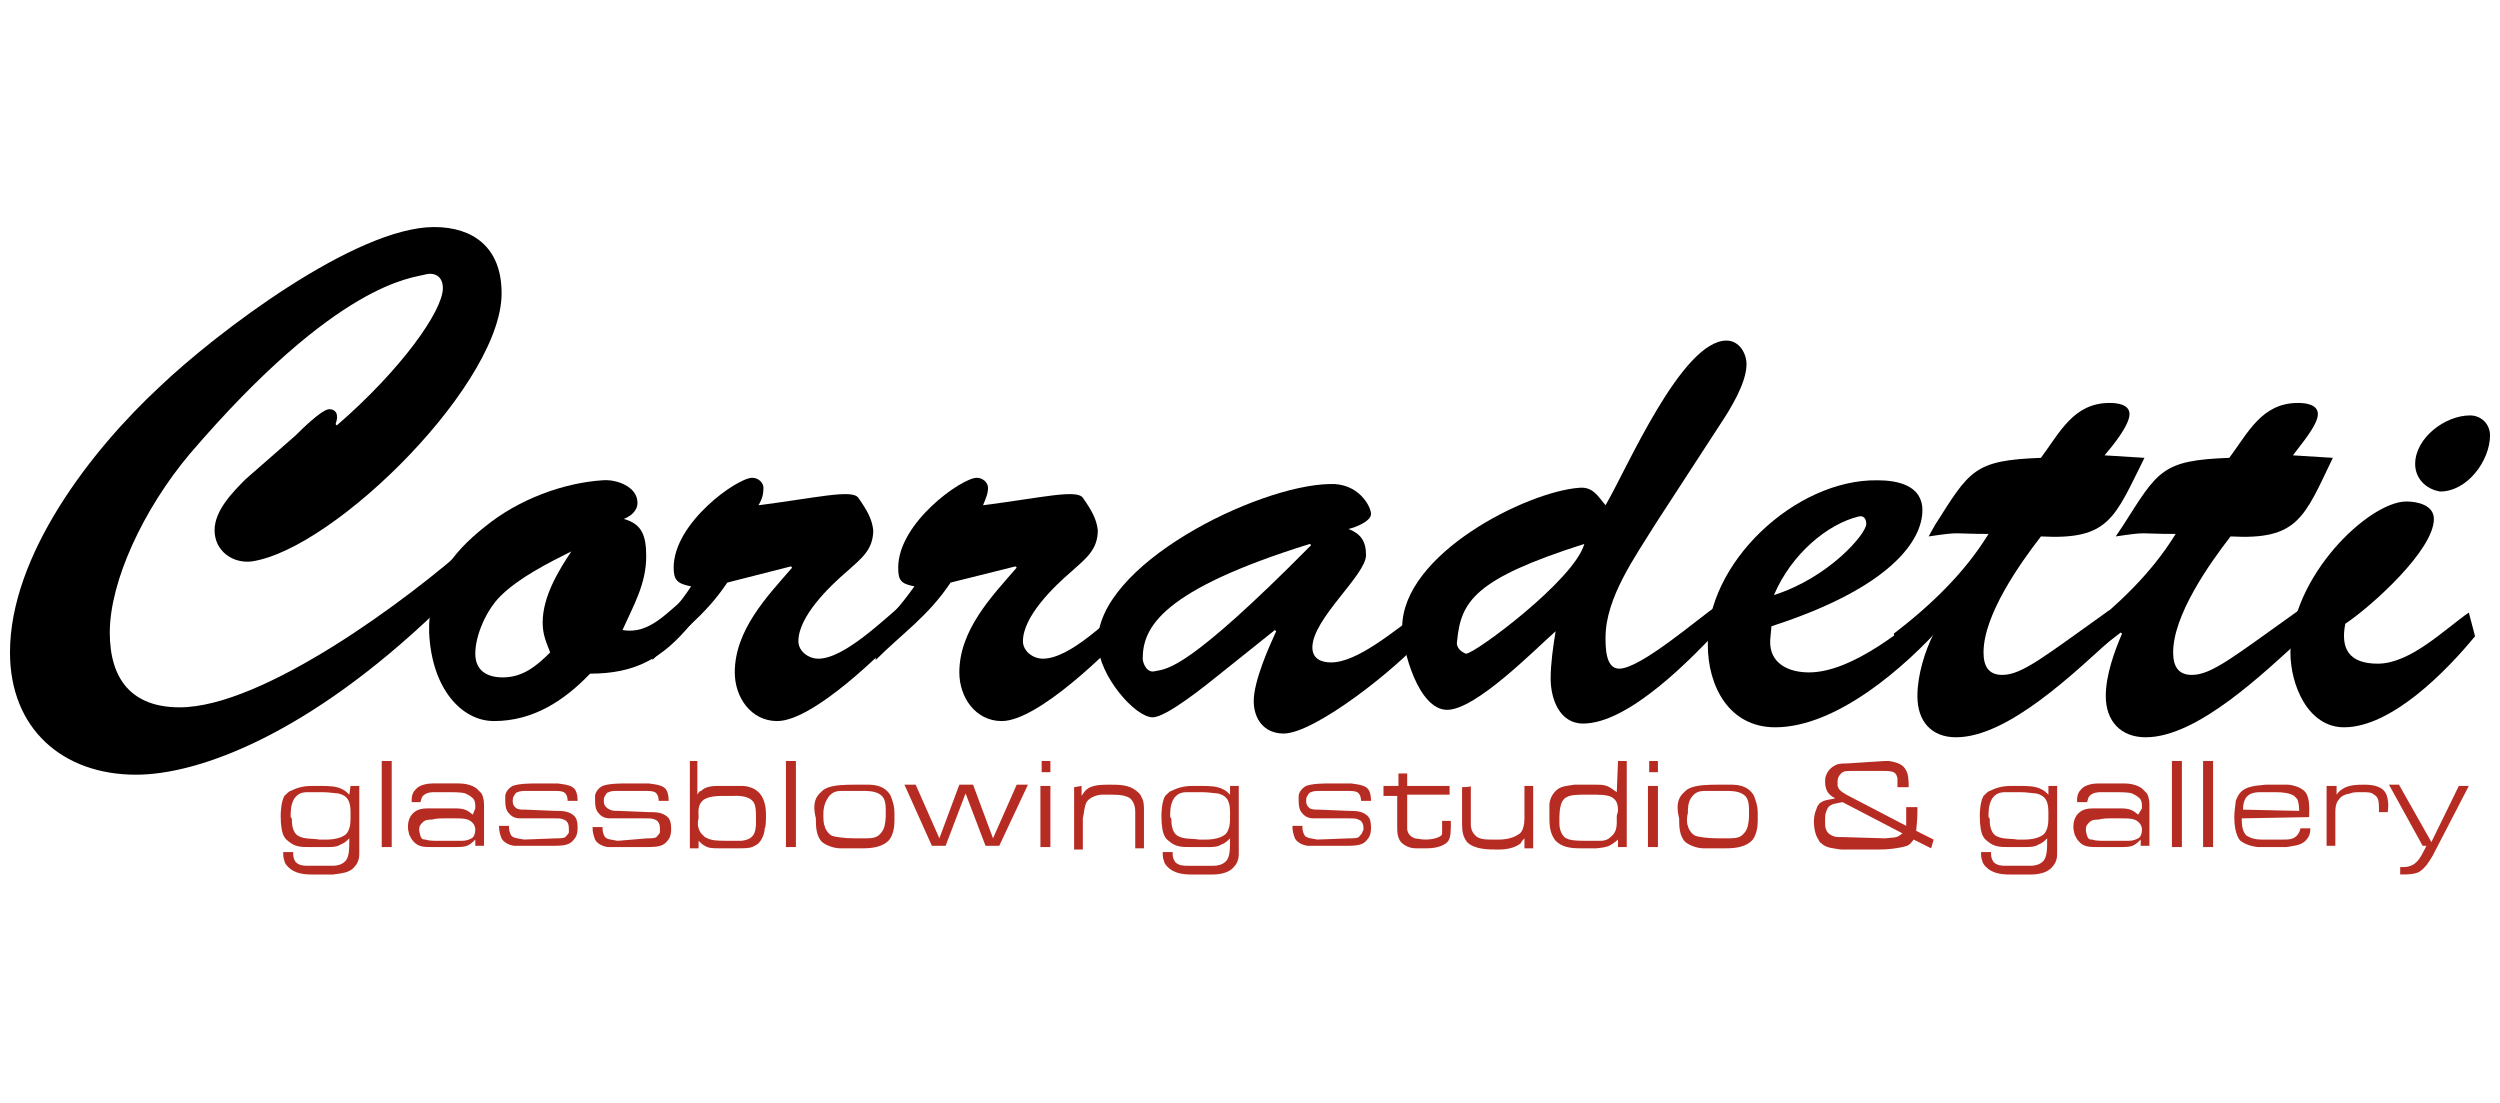 <?xml version="1.0" encoding="utf-8"?>
<!-- Generator: Adobe Illustrator 23.0.6, SVG Export Plug-In . SVG Version: 6.00 Build 0)  -->
<svg version="1.1" id="Layer_1" xmlns="http://www.w3.org/2000/svg" xmlns:xlink="http://www.w3.org/1999/xlink" x="0px" y="0px"
	 viewBox="0 0 200.4 88.4" style="enable-background:new 0 0 200.4 88.4;" xml:space="preserve">
<style type="text/css">
	.st0{fill:#B72C22;}
</style>
<g>
	<g>
		<g>
			<path d="M23.7,34.9c0.4-0.4,2.1-2.1,2.7-2.1c0.5,0,0.8,0.4,0.5,1.2l0.1,0.1c5.2-4.5,8.5-9.2,8.5-11c0-0.9-0.6-1.3-1.4-1.1
				c-1,0.3-7,0.5-18.9,14.4c-3.7,4.4-6.4,10.2-6.4,14.3c0,3.8,1.8,6,5.6,6c6.7,0,18.4-8.7,23.4-13.2c0.2,2.7-0.7,3.5-2.7,5.4
				c-10.4,10-19.2,13.2-24.2,13.2c-5.9,0-10.1-3.7-10.1-9.8c0-7.8,6.5-16.2,12-21.3c4.5-4.3,15.7-12.8,22-12.8c3.2,0,5.3,1.7,5.4,5
				c0.4,7.2-13.3,20.8-20,21.8c-1.5,0.2-3-0.8-3-2.5c0-1.6,1.5-3.1,2.5-4.1L23.7,34.9z"/>
		</g>
		<g>
			<path d="M55.4,50c-2.3,2.8-4.5,4-8.1,4c-2.1,2.2-4.6,3.8-7.7,3.8c-2.6,0-5-2.6-5.2-7.1c-0.1-3.8,1.7-6.3,4.5-8.5
				c2.7-2.2,6.3-3.5,9.4-3.7c1.1-0.1,2.8,0.5,2.8,1.8c0,0.7-0.6,1.1-1.1,1.3c1.5,0.4,1.8,1.4,1.8,3c0,2.2-1,3.9-1.9,5.9
				c2.2,0.4,3.6-1.5,5.2-2.7L55.4,50z M45.8,44.2L45.8,44.2c-1.8,0.9-4.2,2.1-5.7,3.6c-1.1,1.1-2,3.1-2,4.6c0,1.4,1,1.9,2.2,1.9
				c1.6,0,2.7-0.9,3.8-2c-0.3-0.8-0.6-1.4-0.6-2.4C43.5,47.8,44.8,45.7,45.8,44.2L45.8,44.2L45.8,44.2L45.8,44.2z"/>
			<path d="M58.3,46.7c-1.8,2.7-3.9,4.1-6,6.2l-0.2-2.2c1.3-1.1,2.4-2.3,3.3-3.7c-1.1-0.2-1.4-0.5-1.4-1.5c0-3.6,5.1-7.2,6.3-7.2
				c0.5,0,0.9,0.4,0.9,0.8c0,0.5-0.1,0.9-0.4,1.4c4.7-0.6,7.5-1.3,8-0.6c0.7,1,1.1,1.7,1.2,2.6c0,1.6-1,2.3-2.1,3.3
				C66.5,47,64,49.4,64,51.4c0,0.8,0.8,1.4,1.6,1.4c2.1,0,5.3-3.2,6.9-4.5l0.3,1.8c-1.9,2.1-7.6,7.7-10.5,7.7
				c-2.1,0-3.4-1.9-3.4-3.9c0-3.4,2.6-6.1,4.6-8.4l-0.1-0.1L58.3,46.7z"/>
		</g>
		<g>
			<path d="M76.2,46.7c-1.8,2.7-3.9,4.1-6,6.2L70,50.7c1.3-1.1,2.3-2.3,3.3-3.7c-1.1-0.2-1.3-0.5-1.3-1.5c0-3.6,5.1-7.2,6.3-7.2
				c0.5,0,0.9,0.4,0.9,0.8c0,0.5-0.2,0.9-0.4,1.4c4.7-0.6,7.5-1.3,8-0.6c0.7,1,1.1,1.7,1.2,2.6c0,1.6-1,2.3-2.1,3.3
				C84.5,47,82,49.4,82,51.4c0,0.8,0.8,1.4,1.6,1.4c2.2,0,5.3-3.2,6.9-4.5l0.3,1.8c-1.9,2.1-7.6,7.7-10.5,7.7
				c-2.1,0-3.4-1.9-3.4-3.9c0-3.4,2.6-6.1,4.6-8.4l-0.1-0.1L76.2,46.7z"/>
			<path d="M97.7,54.1c-1,0.8-4.2,3.4-5.3,3.4c-1.4,0-4.3-3.3-4.4-5.9c-0.2-6.3,12.8-12.7,18.6-12.8c2.3-0.1,3.3,1.8,3.3,2.4
				c0,0.6-1.3,1.1-1.8,1.2c1,0.4,1.4,1,1.4,2.1c0,1.6-4.3,5.1-4.3,7.4c0,0.9,0.7,1.2,1.5,1.2c2.1,0,5-2.5,7.1-4l0.4,1.9
				c-2.1,2.5-8.8,7.8-11.3,7.8c-1.6,0-2.4-1.2-2.4-2.6c0-1.6,1.2-4.3,1.8-5.6l-0.1-0.1L97.7,54.1z M91.6,52.8c0,0.3,0.3,1.2,1,1
				c1-0.2,2.6-0.1,12.5-10.1l-0.1-0.1C93.1,47.3,91.6,50.3,91.6,52.8z"/>
		</g>
		<g>
			<path d="M132.7,42c-1.6,2.6-4,5.9-4,9.1c0,0.8,0,2.5,1.1,2.5c1.7,0,6.3-4,7.9-5.1l0.4,1.6c-2.4,2.6-7.5,7.9-11.2,7.9
				c-1.9,0-2.6-2-2.6-3.6c0-1.2,0.2-2.6,0.4-3.8c-1.7,1.5-6.4,6.3-8.7,6.3c-2.3,0-3.6-4.8-3.6-6.6c0-5.9,10-10.9,14.2-11.2
				c1.1-0.1,1.5,0.7,2.1,1.4c1.7-2.9,6.1-13.2,9.7-13.2c1,0,1.6,1,1.6,1.9c0,1.5-1.3,3.6-2.1,4.8L132.7,42z M116.8,51.4
				c-0.1,0.4,0.2,0.8,0.7,1c0.6,0.1,8.7-5.9,9.5-8.8C118.2,46.4,117.1,48.2,116.8,51.4z"/>
			<path d="M155.8,50c-3.1,3.5-8.6,8.3-13.5,8.3c-3.7,0-5.4-3.3-5.4-6.6c-0.2-6.5,7-13.3,13.6-13.2c1.6,0,3.6,0.4,3.6,2.4
				c0,2.4-2.5,6.2-12.1,9.3l-0.1,1.1c-0.1,1.9,1.5,2.6,3.1,2.6c3.5,0,7.8-3.6,10.4-5.8L155.8,50z M149.6,42c0-0.4-0.2-0.7-0.6-0.6
				c-2.5,0.6-5.4,3-6.8,6.3C146.6,46.3,149.6,42.8,149.6,42z"/>
		</g>
		<g>
			<path d="M171.9,36.7c-2.4,4.8-2.8,6.6-8.3,6.3c-1.7,2.2-4.6,6.3-4.6,9.3c0,1.1,0.4,1.8,1.5,1.8c1.6,0,3.4-1.5,8.6-5.2l0.3,2.2
				c-3,2.7-8.4,8-12.6,8c-2,0-3.1-1.3-3.1-3.3c0-1.7,0.6-3.6,1.3-5l-0.1-0.1l-2.5,2l-0.6-1.9c3-2.3,5.7-4.9,7.6-8
				c-3,0-2.1-0.2-4.8,0.2l0.5-0.9c2.8-4.4,3.1-5.2,8.5-5.4c1.5-2,2.6-4.4,5.5-4.4c0.6,0,1.6,0.1,1.6,0.9c0,0.9-1.4,2.6-2,3.3
				L171.9,36.7z"/>
			<path d="M187,36.7c-2.3,4.8-2.8,6.6-8.2,6.3c-1.7,2.2-4.6,6.3-4.6,9.3c0,1.1,0.4,1.8,1.5,1.8c1.6,0,3.4-1.5,8.6-5.2l0.3,2.2
				c-3,2.7-8.4,8-12.6,8c-2,0-3.2-1.3-3.2-3.3c0-1.7,0.7-3.6,1.3-5l-0.1-0.1l-2.6,2l-0.6-1.9c3-2.3,5.7-4.9,7.6-8
				c-3.1,0-2.1-0.2-4.8,0.2l0.6-0.9c2.8-4.4,3.1-5.2,8.5-5.4c1.5-2,2.6-4.4,5.5-4.4c0.6,0,1.6,0.1,1.6,0.9c0,0.9-1.5,2.6-2,3.3
				L187,36.7z"/>
		</g>
		<g>
			<path d="M198.4,51c-2.3,2.8-6.7,7.3-10.5,7.3c-2.9,0-4.3-3.4-4.3-6c0-6.1,6.3-12.1,9.3-12.1c0.9,0,2.2,0.3,2.2,1.4
				c0,2.5-5,7-7.1,8.4c-0.4,2,0.3,3.2,2.6,3.2c2.6,0,5.3-2.7,7.3-4.1L198.4,51z M193.6,37.2c0-2.1,2.4-3.9,4.4-3.9
				c0.9,0,1.6,0.7,1.6,1.6c0,2-1.8,4.5-4,4.5C194.4,39.2,193.6,38.3,193.6,37.2z"/>
		</g>
	</g>
	<g>
		<path class="st0" d="M28.1,63h0.7v5.1c0,0.1,0,0.2,0,0.3c0,0.2,0,0.7-0.4,1.1C28,70,27.3,70,26.7,70.1H25c-0.7,0-1.4-0.1-1.9-0.6
			c-0.2-0.2-0.3-0.4-0.3-0.5c-0.1-0.2-0.1-0.5-0.1-0.7h0.8c0,0.3,0,0.5,0.2,0.8c0.3,0.3,0.7,0.3,1,0.3h1.7c0.1,0,0.2,0,0.3,0
			c0.3,0,0.7-0.1,0.9-0.3c0.4-0.3,0.4-1,0.4-1.9c-0.2,0.2-0.4,0.4-0.7,0.5c-0.3,0.2-0.7,0.2-1.1,0.2h-1.4c-0.6,0-1.1,0-1.6-0.4
			c-0.1-0.1-0.3-0.2-0.4-0.4c-0.2-0.3-0.3-0.9-0.3-1.7c0-0.1,0-1.1,0.3-1.6c0.2-0.2,0.4-0.4,0.5-0.4c0.4-0.2,0.9-0.4,1.7-0.4h0.7
			c0.6,0,1.3,0,1.8,0.3c0.2,0.1,0.3,0.2,0.5,0.4L28.1,63z M23.4,65.8c0,0.1,0,0.9,0.5,1.2c0.5,0.3,1.2,0.2,1.7,0.3
			c0.2,0,0.4,0,0.6,0c0.1,0,1,0,1.5-0.4c0.1-0.1,0.2-0.2,0.3-0.5c0.1-0.3,0.1-0.6,0.1-1.2c0-0.8-0.1-1.4-1-1.6
			c-0.2,0-0.7-0.1-1.3-0.1c-0.4,0-0.7,0-1.1,0c-0.5,0-0.8,0.1-1.1,0.5c-0.3,0.5-0.3,1-0.3,1.5C23.4,65.6,23.4,65.6,23.4,65.8z"/>
		<path class="st0" d="M31.4,61v6.9h-0.8V61H31.4z"/>
		<path class="st0" d="M38.1,64.8c0-0.4,0-0.7-0.3-0.9c-0.1-0.1-0.3-0.2-0.5-0.3c-0.3-0.1-1-0.1-1.3-0.1c-0.4,0-0.7,0-1.1,0
			c-0.3,0-0.7,0-1,0.3c-0.1,0.1-0.1,0.2-0.2,0.5H33c0-0.1,0-0.2,0-0.2c0-0.1,0-0.5,0.3-0.8c0.3-0.4,1-0.5,1.4-0.5h2.1
			c0.4,0,1,0.1,1.4,0.4c0.2,0.2,0.3,0.3,0.4,0.4c0.2,0.4,0.2,0.7,0.2,1.1v3.1h-0.7v-0.5c-0.5,0.5-0.7,0.6-1.5,0.6h-2
			c-0.6,0-1.1,0-1.5-0.5c-0.1-0.1-0.2-0.3-0.3-0.5c0-0.1-0.1-0.3-0.1-0.6c0-0.4,0.1-0.8,0.4-1.1c0.4-0.4,0.9-0.4,1.4-0.4h1.9
			c0.8,0,1,0.1,1.5,0.5L38.1,64.8L38.1,64.8z M33.8,67.2c0.1,0.1,0.2,0.1,0.3,0.1c0.3,0.1,0.6,0.1,1.2,0.1c0.2,0,0.4,0,0.7,0
			s0.7,0,1,0c0.4,0,0.6-0.1,0.8-0.2s0.3-0.4,0.3-0.7c0-0.2-0.1-0.6-0.6-0.8c-0.3-0.1-0.6-0.1-1.2-0.1c-0.2,0-0.4,0-0.6,0
			c-0.4,0-0.7,0-1.1,0.1c-0.2,0-0.5,0-0.7,0.2s-0.3,0.3-0.3,0.6C33.6,66.4,33.6,66.9,33.8,67.2z"/>
		<path class="st0" d="M44.6,67.2c0.4,0,0.7,0,0.8-0.2c0.1-0.1,0.2-0.2,0.2-0.3s0-0.3,0-0.3c0-0.3-0.1-0.6-0.4-0.7
			c-0.2-0.1-0.4-0.1-0.8-0.1H42c-0.1,0-0.2,0-0.3,0s-0.6,0-0.9-0.4c-0.2-0.2-0.3-0.5-0.3-1c0-0.2,0-0.3,0-0.4c0-0.2,0.2-0.6,0.6-0.8
			c0.5-0.2,1.5-0.2,2-0.2h1.6c0.8,0.1,1.2,0.2,1.4,0.5s0.2,0.8,0.2,0.9h-0.8c0-0.1,0-0.5-0.3-0.7c-0.2-0.1-0.5-0.1-0.9-0.1h-2
			c-0.4,0-0.6,0-0.8,0.1c-0.1,0-0.2,0.1-0.3,0.3c-0.1,0.1-0.1,0.3-0.1,0.4c0,0.4,0.2,0.5,0.3,0.6c0.2,0.1,0.4,0.1,0.7,0.1l2.4,0.1
			c0.5,0,1,0,1.4,0.3c0.3,0.2,0.4,0.5,0.4,1.1c0,0.1,0,0.6-0.3,0.9c-0.3,0.4-0.7,0.5-1.6,0.5h-2.6c-0.2,0-0.4,0-0.6,0
			c-0.6-0.1-0.9-0.4-1-0.6c-0.1-0.3-0.2-0.5-0.2-1h0.8c0,0.2,0,0.5,0.2,0.8c0.2,0.2,0.5,0.2,1,0.3L44.6,67.2L44.6,67.2L44.6,67.2z"
			/>
		<path class="st0" d="M51.9,67.2c0.4,0,0.7,0,0.8-0.2c0.1-0.1,0.2-0.2,0.2-0.3s0-0.3,0-0.3c0-0.3-0.1-0.6-0.4-0.7
			c-0.2-0.1-0.4-0.1-0.8-0.1h-2.5c-0.1,0-0.2,0-0.3,0s-0.6,0-0.9-0.4c-0.2-0.2-0.3-0.5-0.3-1c0-0.2,0-0.3,0-0.4
			c0-0.2,0.2-0.6,0.6-0.8c0.5-0.2,1.5-0.2,2-0.2H52c0.8,0.1,1.2,0.2,1.4,0.5s0.2,0.8,0.2,0.9h-0.8c0-0.1,0-0.5-0.3-0.7
			c-0.2-0.1-0.5-0.1-0.9-0.1h-2c-0.4,0-0.6,0-0.8,0.1c-0.1,0-0.2,0.1-0.3,0.3c-0.1,0.1-0.1,0.3-0.1,0.4c0,0.4,0.2,0.5,0.3,0.6
			C49,65,49.2,65,49.6,65l2.4,0.1c0.5,0,1,0,1.4,0.3c0.3,0.2,0.4,0.5,0.4,1.1c0,0.1,0,0.6-0.3,0.9c-0.3,0.4-0.7,0.5-1.6,0.5h-2.6
			c-0.2,0-0.4,0-0.6,0c-0.6-0.1-0.9-0.4-1-0.6c-0.1-0.3-0.2-0.5-0.2-1h0.8c0,0.2,0,0.5,0.2,0.8c0.2,0.2,0.5,0.2,1,0.3L51.9,67.2
			L51.9,67.2L51.9,67.2z"/>
		<path class="st0" d="M55.9,61v2.7c0.1-0.2,0.2-0.3,0.3-0.3c0.4-0.4,1-0.4,1.5-0.4h1.6c0.3,0,0.5,0,0.8,0.1
			c0.7,0.2,1.3,0.8,1.3,2.2c0,0.4,0,1-0.1,1.1c0,0.2-0.1,0.8-0.5,1.2c-0.1,0.1-0.3,0.2-0.5,0.3C60,68,59.6,68,59.3,68h-1.7
			c-0.4,0-0.8,0-1.1-0.2c-0.2-0.1-0.3-0.2-0.5-0.4V68h-0.7v-7L55.9,61L55.9,61z M56.2,66.8c0.1,0.1,0.2,0.2,0.3,0.3
			c0.2,0.1,0.4,0.2,0.5,0.2c0.3,0.1,0.9,0.1,1.7,0.1c0.2,0,0.5,0,0.7,0c1-0.1,1.2-0.6,1.2-1.5c0-0.1,0-0.3,0-0.4
			c0-0.4,0-0.9-0.2-1.2c-0.4-0.6-1.5-0.5-1.6-0.5c-0.3,0-0.5,0-0.7,0c-0.5,0-1.4,0-1.8,0.4c-0.4,0.4-0.3,0.9-0.3,1.4
			C55.9,65.9,55.9,66.4,56.2,66.8z"/>
		<path class="st0" d="M63.8,61v6.9H63V61H63.8z"/>
		<path class="st0" d="M65.7,63.6c0.2-0.2,0.3-0.3,0.5-0.4c0.6-0.3,1.7-0.3,2.3-0.3c0.4,0,0.7,0,1.1,0c0.5,0,1.1,0.1,1.5,0.5
			c0.1,0.1,0.2,0.2,0.3,0.4c0.1,0.3,0.3,0.7,0.3,1.4c0,0.2,0,0.4,0,0.6c0,0.5-0.1,1.1-0.4,1.5c-0.5,0.6-1.4,0.7-2.1,0.7
			c-0.4,0-0.7,0-1,0s-0.6,0-0.9,0c-0.2,0-0.9-0.1-1.4-0.5c-0.5-0.5-0.5-1.3-0.5-1.9C65.2,64.8,65.2,64.1,65.7,63.6z M66.1,66.2
			c0,0.1,0.2,0.6,0.6,0.8c0.3,0.1,1,0.2,1.8,0.2c0.3,0,0.7,0,1,0c0.5,0,0.8-0.1,1-0.3c0.1-0.1,0.2-0.2,0.3-0.4
			c0.2-0.4,0.2-1.1,0.2-1.1c0-0.1,0-0.3,0-0.5c0-0.8-0.2-1.1-0.6-1.3c-0.4-0.2-0.9-0.2-1.3-0.2c-0.2,0-0.5,0-0.7,0
			c-0.3,0-0.6,0-0.9,0c-0.5,0-0.8,0.1-1.1,0.5C66,64.5,66,65,66,65.4C66,65.5,66,66,66.1,66.2z"/>
		<path class="st0" d="M75.3,67.2l1.6-4.3H78l1.6,4.3l1.9-4.3h0.9l-2.3,4.9H79l-1.6-4.2l-1.6,4.2h-1.1l-2.2-4.9h0.9L75.3,67.2z"/>
		<path class="st0" d="M84.2,63v4.9h-0.8V63H84.2z M84.2,61v0.9h-0.7V61H84.2z"/>
		<path class="st0" d="M86.7,63v0.8c0.2-0.3,0.3-0.5,0.7-0.7c0.5-0.2,1-0.2,1.6-0.2c0.7,0,1.5,0,2.1,0.5c0.1,0.1,0.3,0.2,0.4,0.5
			c0.2,0.3,0.2,0.7,0.2,1.1V68H91v-2.7c0-0.1,0-0.1,0-0.2c0-0.2,0-0.7-0.4-1.1c-0.3-0.2-0.7-0.3-1.5-0.3c-0.3,0-0.5,0-0.8,0
			c-0.1,0-0.9,0.1-1.2,0.6c-0.2,0.4-0.2,0.9-0.3,1.3v2.5h-0.7v-5L86.7,63L86.7,63z"/>
		<path class="st0" d="M98.6,63h0.7v5.1c0,0.1,0,0.2,0,0.3c0,0.2,0,0.7-0.4,1.1c-0.4,0.5-1.2,0.6-1.7,0.6h-1.7
			c-0.7,0-1.4-0.1-1.9-0.6c-0.2-0.2-0.3-0.4-0.3-0.5c-0.1-0.2-0.1-0.5-0.1-0.7H94c0,0.3,0,0.5,0.2,0.8c0.3,0.3,0.7,0.3,1,0.3H97
			c0.1,0,0.2,0,0.3,0c0.3,0,0.7-0.1,0.9-0.3c0.4-0.3,0.4-1,0.4-1.9c-0.2,0.2-0.4,0.4-0.7,0.5c-0.3,0.2-0.7,0.2-1.1,0.2h-1.4
			c-0.6,0-1.1,0-1.6-0.4c-0.1-0.1-0.3-0.2-0.4-0.4c-0.2-0.3-0.3-0.9-0.3-1.7c0-0.1,0-1.1,0.3-1.6c0.2-0.2,0.4-0.4,0.5-0.4
			c0.4-0.2,0.9-0.4,1.7-0.4h0.7c0.6,0,1.3,0,1.8,0.3c0.2,0.1,0.3,0.2,0.5,0.4L98.6,63z M93.9,65.8c0,0.1,0,0.9,0.5,1.2
			c0.5,0.3,1.2,0.2,1.7,0.3c0.2,0,0.4,0,0.6,0c0.1,0,1,0,1.5-0.4c0.1-0.1,0.2-0.2,0.3-0.5c0.1-0.3,0.1-0.6,0.1-1.2
			c0-0.8-0.1-1.4-1-1.6c-0.2,0-0.7-0.1-1.3-0.1c-0.4,0-0.7,0-1.1,0c-0.5,0-0.8,0.1-1.1,0.5c-0.3,0.5-0.3,1-0.3,1.5
			C93.9,65.6,93.9,65.6,93.9,65.8z"/>
		<path class="st0" d="M108.2,67.2c0.4,0,0.7,0,0.8-0.2c0.1-0.1,0.2-0.2,0.2-0.3c0.1-0.1,0.1-0.3,0.1-0.3c0-0.3-0.1-0.6-0.4-0.7
			c-0.2-0.1-0.4-0.1-0.8-0.1h-2.5c-0.1,0-0.2,0-0.3,0c-0.1,0-0.6,0-0.9-0.4c-0.2-0.2-0.3-0.5-0.3-1c0-0.2,0-0.3,0-0.4
			c0-0.2,0.2-0.6,0.6-0.8c0.5-0.2,1.5-0.2,2-0.2h1.6c0.8,0.1,1.2,0.2,1.4,0.5c0.2,0.3,0.2,0.8,0.2,0.9h-0.8c0-0.1,0-0.5-0.3-0.7
			c-0.2-0.1-0.5-0.1-0.9-0.1h-2c-0.4,0-0.6,0-0.8,0.1c-0.1,0-0.2,0.1-0.3,0.3c-0.1,0.1-0.1,0.3-0.1,0.4c0,0.4,0.2,0.5,0.3,0.6
			c0.2,0.1,0.4,0.1,0.7,0.1l2.4,0.1c0.5,0,1,0,1.4,0.3c0.3,0.2,0.4,0.5,0.4,1.1c0,0.1,0,0.6-0.3,0.9c-0.3,0.4-0.7,0.5-1.6,0.5h-2.6
			c-0.2,0-0.4,0-0.6,0c-0.6-0.1-0.9-0.4-1-0.6c-0.1-0.3-0.2-0.5-0.2-1h0.8c0,0.2,0,0.5,0.2,0.8c0.2,0.2,0.5,0.2,1,0.3L108.2,67.2
			L108.2,67.2L108.2,67.2z"/>
		<path class="st0" d="M112.1,63v-1h0.7v1h3.4v0.7h-3.4V66c0,0.2,0,0.4,0,0.5c0.1,0.5,0.4,0.6,0.6,0.7c0.1,0,0.5,0.1,0.9,0.1
			c0,0,0.8,0,1.2-0.3c0.1-0.1,0.1-0.1,0.1-0.3c0-0.2,0-0.5,0-0.9h0.7c0,0.8,0,1.3-0.2,1.6c-0.2,0.3-0.8,0.6-1.7,0.6
			c-0.3,0-0.6,0-0.9,0c-0.5,0-0.9-0.2-1.2-0.5c-0.3-0.4-0.3-0.8-0.3-1.3v-2.4h-1.1V63L112.1,63L112.1,63L112.1,63z"/>
		<path class="st0" d="M117.9,63v2.8c0,0.1,0,0.2,0,0.3c0,0.3,0.1,0.6,0.3,0.8c0.3,0.4,0.9,0.4,1.4,0.4c0.2,0,0.4,0,0.6,0
			c0.1,0,0.9,0,1.5-0.4c0.2-0.1,0.3-0.3,0.3-0.3c0.1-0.2,0.2-0.5,0.2-1v-2.6h0.7V68h-0.7v-0.8c-0.1,0.1-0.2,0.2-0.3,0.4
			c-0.5,0.4-1.2,0.5-1.8,0.5c-0.8,0-1.9,0-2.5-0.6c-0.3-0.4-0.4-0.8-0.4-1.4v-3C117.2,63.1,117.9,63.1,117.9,63z"/>
		<path class="st0" d="M129.7,61h0.7v6.9h-0.7v-0.6c-0.7,0.6-0.9,0.6-1.7,0.7h-1.4c-0.7,0-1.4-0.1-1.9-0.6c-0.3-0.4-0.5-0.8-0.5-1.8
			c0-0.2,0-0.4,0-0.7c0-0.1,0-0.3,0-0.4c0-0.2,0.1-0.7,0.5-1.1s0.9-0.4,1.5-0.5h1.7c0.9,0,1,0.1,1.7,0.6L129.7,61L129.7,61z
			 M129.7,65c0-0.7-0.2-0.9-0.5-1.1c-0.4-0.2-0.9-0.2-1.9-0.2c-0.8,0-1.4,0-1.7,0.2c-0.1,0-0.3,0.2-0.4,0.4c-0.2,0.5-0.2,1-0.2,1.5
			c0,0.1,0,0.2,0,0.2c0,0.1,0,0.7,0.4,1.1c0.1,0.1,0.2,0.1,0.4,0.2c0.4,0.1,1,0.1,1.3,0.1s0.5,0,0.8,0c0.1,0,0.3,0,0.4,0
			c0.1,0,0.5,0,0.8-0.3c0.4-0.3,0.5-0.7,0.5-1.2c0-0.2,0-0.4,0-0.5L129.7,65L129.7,65z"/>
		<path class="st0" d="M132.9,63v4.9h-0.8V63H132.9z M132.9,61v0.9h-0.7V61H132.9z"/>
		<path class="st0" d="M134.9,63.6c0.2-0.2,0.3-0.3,0.5-0.4c0.6-0.3,1.7-0.3,2.3-0.3c0.4,0,0.7,0,1.1,0c0.5,0,1.1,0.1,1.5,0.5
			c0.1,0.1,0.2,0.2,0.3,0.4c0.1,0.3,0.3,0.7,0.3,1.4c0,0.2,0,0.4,0,0.6c0,0.5-0.1,1.1-0.4,1.5c-0.5,0.6-1.4,0.7-2.1,0.7
			c-0.4,0-0.7,0-1,0s-0.6,0-0.9,0c-0.2,0-0.9-0.1-1.4-0.5c-0.5-0.5-0.5-1.3-0.5-1.9C134.4,64.8,134.4,64.1,134.9,63.6z M135.3,66.2
			c0,0.1,0.2,0.6,0.6,0.8c0.3,0.1,1,0.2,1.8,0.2c0.3,0,0.7,0,1,0c0.5,0,0.8-0.1,1-0.3c0.1-0.1,0.2-0.2,0.3-0.4
			c0.2-0.4,0.2-1.1,0.2-1.1c0-0.1,0-0.3,0-0.5c0-0.8-0.2-1.1-0.6-1.3c-0.4-0.2-0.9-0.2-1.3-0.2c-0.2,0-0.5,0-0.7,0
			c-0.3,0-0.6,0-0.9,0c-0.5,0-0.8,0.1-1.1,0.5s-0.3,0.9-0.3,1.3C135.2,65.5,135.2,66,135.3,66.2z"/>
		<path class="st0" d="M151.1,61c0.1,0,0.2,0,0.3,0c0.7,0.1,1.1,0.3,1.3,0.6c0.3,0.4,0.3,1,0.3,1.5h-0.9c0,0,0-0.4,0-0.7
			c-0.1-0.5-0.3-0.6-1.1-0.6h-2.6c-0.4,0-0.7,0-0.9,0.3c-0.1,0.1-0.2,0.3-0.2,0.5s0,0.3,0,0.4c0.1,0.3,0.2,0.4,0.7,0.7l4.8,2.5v-1.5
			h0.9c0,0.6,0,0.9-0.1,1.9l1.4,0.7l-0.2,0.7l-1.4-0.7c-0.3,0.4-0.4,0.5-0.9,0.6s-1,0.2-2,0.2h-2.9c-0.6-0.1-1.2-0.1-1.6-0.5
			c-0.2-0.1-0.2-0.3-0.3-0.4c-0.3-0.5-0.3-1.3-0.3-1.3c0-0.7,0.2-1,0.3-1.3c0.1-0.1,0.1-0.2,0.3-0.3c0.3-0.2,0.7-0.2,1.1-0.3
			c-0.1-0.1-0.2-0.1-0.3-0.2c-0.4-0.3-0.5-0.7-0.5-1.2c0-0.1,0-0.3,0.1-0.5c0.2-0.5,0.6-0.7,0.8-0.8c0.3-0.1,0.5-0.1,0.8-0.1
			L151.1,61L151.1,61z M151.1,67.2c0.9-0.1,0.9,0,1.4-0.4l-4.8-2.5c-0.4,0.1-1,0.1-1.2,0.5c-0.1,0.2-0.2,0.4-0.2,0.8
			c0,0.1,0,0.3,0,0.4c0,0.4,0.1,0.8,0.6,1c0.2,0.1,0.4,0.1,0.8,0.1L151.1,67.2L151.1,67.2z"/>
		<path class="st0" d="M164.2,63h0.7v5.1c0,0.1,0,0.2,0,0.3c0,0.2,0,0.7-0.4,1.1c-0.4,0.5-1.2,0.6-1.7,0.6h-1.7
			c-0.7,0-1.4-0.1-1.9-0.6c-0.2-0.2-0.3-0.4-0.3-0.5c-0.1-0.2-0.1-0.5-0.1-0.7h0.8c0,0.3,0,0.5,0.2,0.8c0.3,0.3,0.7,0.3,1,0.3h1.7
			c0.1,0,0.2,0,0.3,0c0.3,0,0.7-0.1,0.9-0.3c0.4-0.3,0.4-1,0.4-1.9c-0.2,0.2-0.4,0.4-0.7,0.5c-0.3,0.2-0.7,0.2-1.1,0.2H161
			c-0.6,0-1.1,0-1.6-0.4c-0.1-0.1-0.3-0.2-0.4-0.4c-0.2-0.3-0.3-0.9-0.3-1.7c0-0.1,0-1.1,0.3-1.6c0.2-0.2,0.4-0.4,0.5-0.4
			c0.4-0.2,0.9-0.4,1.7-0.4h0.7c0.6,0,1.3,0,1.8,0.3c0.2,0.1,0.3,0.2,0.5,0.4V63z M159.5,65.8c0,0.1,0,0.9,0.5,1.2
			c0.5,0.3,1.2,0.2,1.7,0.3c0.2,0,0.4,0,0.6,0c0.1,0,1,0,1.5-0.4c0.1-0.1,0.2-0.2,0.3-0.5s0.1-0.6,0.1-1.2c0-0.8-0.1-1.4-1-1.6
			c-0.2,0-0.7-0.1-1.3-0.1c-0.4,0-0.7,0-1.1,0c-0.5,0-0.8,0.1-1.1,0.5c-0.3,0.5-0.3,1-0.3,1.5C159.5,65.6,159.5,65.6,159.5,65.8z"/>
		<path class="st0" d="M171.7,64.8c0-0.4,0-0.7-0.3-0.9c-0.1-0.1-0.3-0.2-0.5-0.3c-0.3-0.1-1-0.1-1.3-0.1c-0.4,0-0.7,0-1.1,0
			c-0.3,0-0.7,0-1,0.3c-0.1,0.1-0.1,0.2-0.2,0.5h-0.8c0-0.1,0-0.2,0-0.2c0-0.1,0-0.5,0.3-0.8c0.3-0.4,1-0.5,1.4-0.5h2.1
			c0.4,0,1,0.1,1.4,0.4c0.2,0.2,0.3,0.3,0.4,0.4c0.2,0.4,0.2,0.7,0.2,1.1v3.1h-0.7v-0.5c-0.5,0.5-0.7,0.6-1.5,0.6h-2
			c-0.6,0-1.1,0-1.5-0.5c-0.1-0.1-0.2-0.3-0.3-0.5c0-0.1-0.1-0.3-0.1-0.6c0-0.4,0.1-0.8,0.4-1.1c0.4-0.4,0.9-0.4,1.4-0.4h1.9
			c0.8,0,1,0.1,1.5,0.5L171.7,64.8L171.7,64.8L171.7,64.8z M167.4,67.2c0.1,0.1,0.2,0.1,0.3,0.1c0.3,0.1,0.6,0.1,1.2,0.1
			c0.2,0,0.4,0,0.7,0s0.7,0,1,0c0.4,0,0.6-0.1,0.8-0.2s0.3-0.4,0.3-0.7c0-0.2-0.1-0.6-0.6-0.8c-0.3-0.1-0.6-0.1-1.2-0.1
			c-0.2,0-0.4,0-0.6,0c-0.4,0-0.7,0-1.1,0.1c-0.2,0-0.5,0-0.7,0.2s-0.3,0.3-0.3,0.6C167.2,66.4,167.2,66.9,167.4,67.2z"/>
		<path class="st0" d="M174.9,61v6.9h-0.8V61H174.9z"/>
		<path class="st0" d="M177.4,61v6.9h-0.8V61H177.4z"/>
		<path class="st0" d="M179.7,65.6c0,0.4,0,0.9,0.3,1.3c0.1,0.1,0.1,0.1,0.3,0.2s0.5,0.2,1,0.2h1.7c0.4,0,0.8,0,1.1-0.3
			c0.2-0.2,0.3-0.5,0.3-0.6h0.8c0,0.4-0.1,0.7-0.4,1c-0.4,0.4-1,0.4-1.5,0.5c-0.3,0-0.6,0-0.9,0c-0.3,0-0.7,0-1,0
			c-0.1,0-0.3,0-0.4,0c-0.1,0-0.9-0.1-1.4-0.5c-0.4-0.4-0.5-1.3-0.5-1.9c0-0.5,0.1-1,0.1-1.1s0-0.2,0.1-0.4c0.4-1,1.4-1,2.3-1.1h1.5
			c0.1,0,0.2,0,0.3,0s1,0.1,1.4,0.6s0.3,1.5,0.3,2L179.7,65.6z M184.3,65c0-0.1,0-0.5-0.1-0.8c0-0.1-0.1-0.2-0.3-0.4
			c-0.3-0.2-0.8-0.3-1.5-0.3c-0.4,0-0.8,0-1.2,0c-0.7,0-1,0.2-1.2,0.5c-0.1,0.2-0.2,0.4-0.2,0.9L184.3,65z"/>
		<path class="st0" d="M187.3,63v0.7c0,0,0.2-0.3,0.4-0.4c0.5-0.4,1.3-0.4,1.8-0.4c0.7,0,1.5,0.1,1.8,0.8c0.1,0.3,0.2,0.7,0.1,1.4
			h-0.7c0-0.8,0-1.2-0.4-1.4c-0.2-0.2-0.5-0.2-1-0.2c-0.4,0-0.7,0-0.9,0.1c-0.6,0.1-0.8,0.3-1,0.6c-0.2,0.3-0.2,0.7-0.2,1v2.6h-0.7
			V63L187.3,63L187.3,63z"/>
		<path class="st0" d="M194.9,67.5l2.2-4.5h0.8l-2.9,5.6c-0.3,0.5-0.6,1-1.1,1.3c-0.4,0.2-1,0.2-1.5,0.2v-0.6c0.2,0,0.9,0.1,1.4-0.5
			c0.2-0.2,0.4-0.6,0.7-1.2h-0.3l-2.7-4.9h0.8L194.9,67.5z"/>
	</g>
</g>
</svg>
